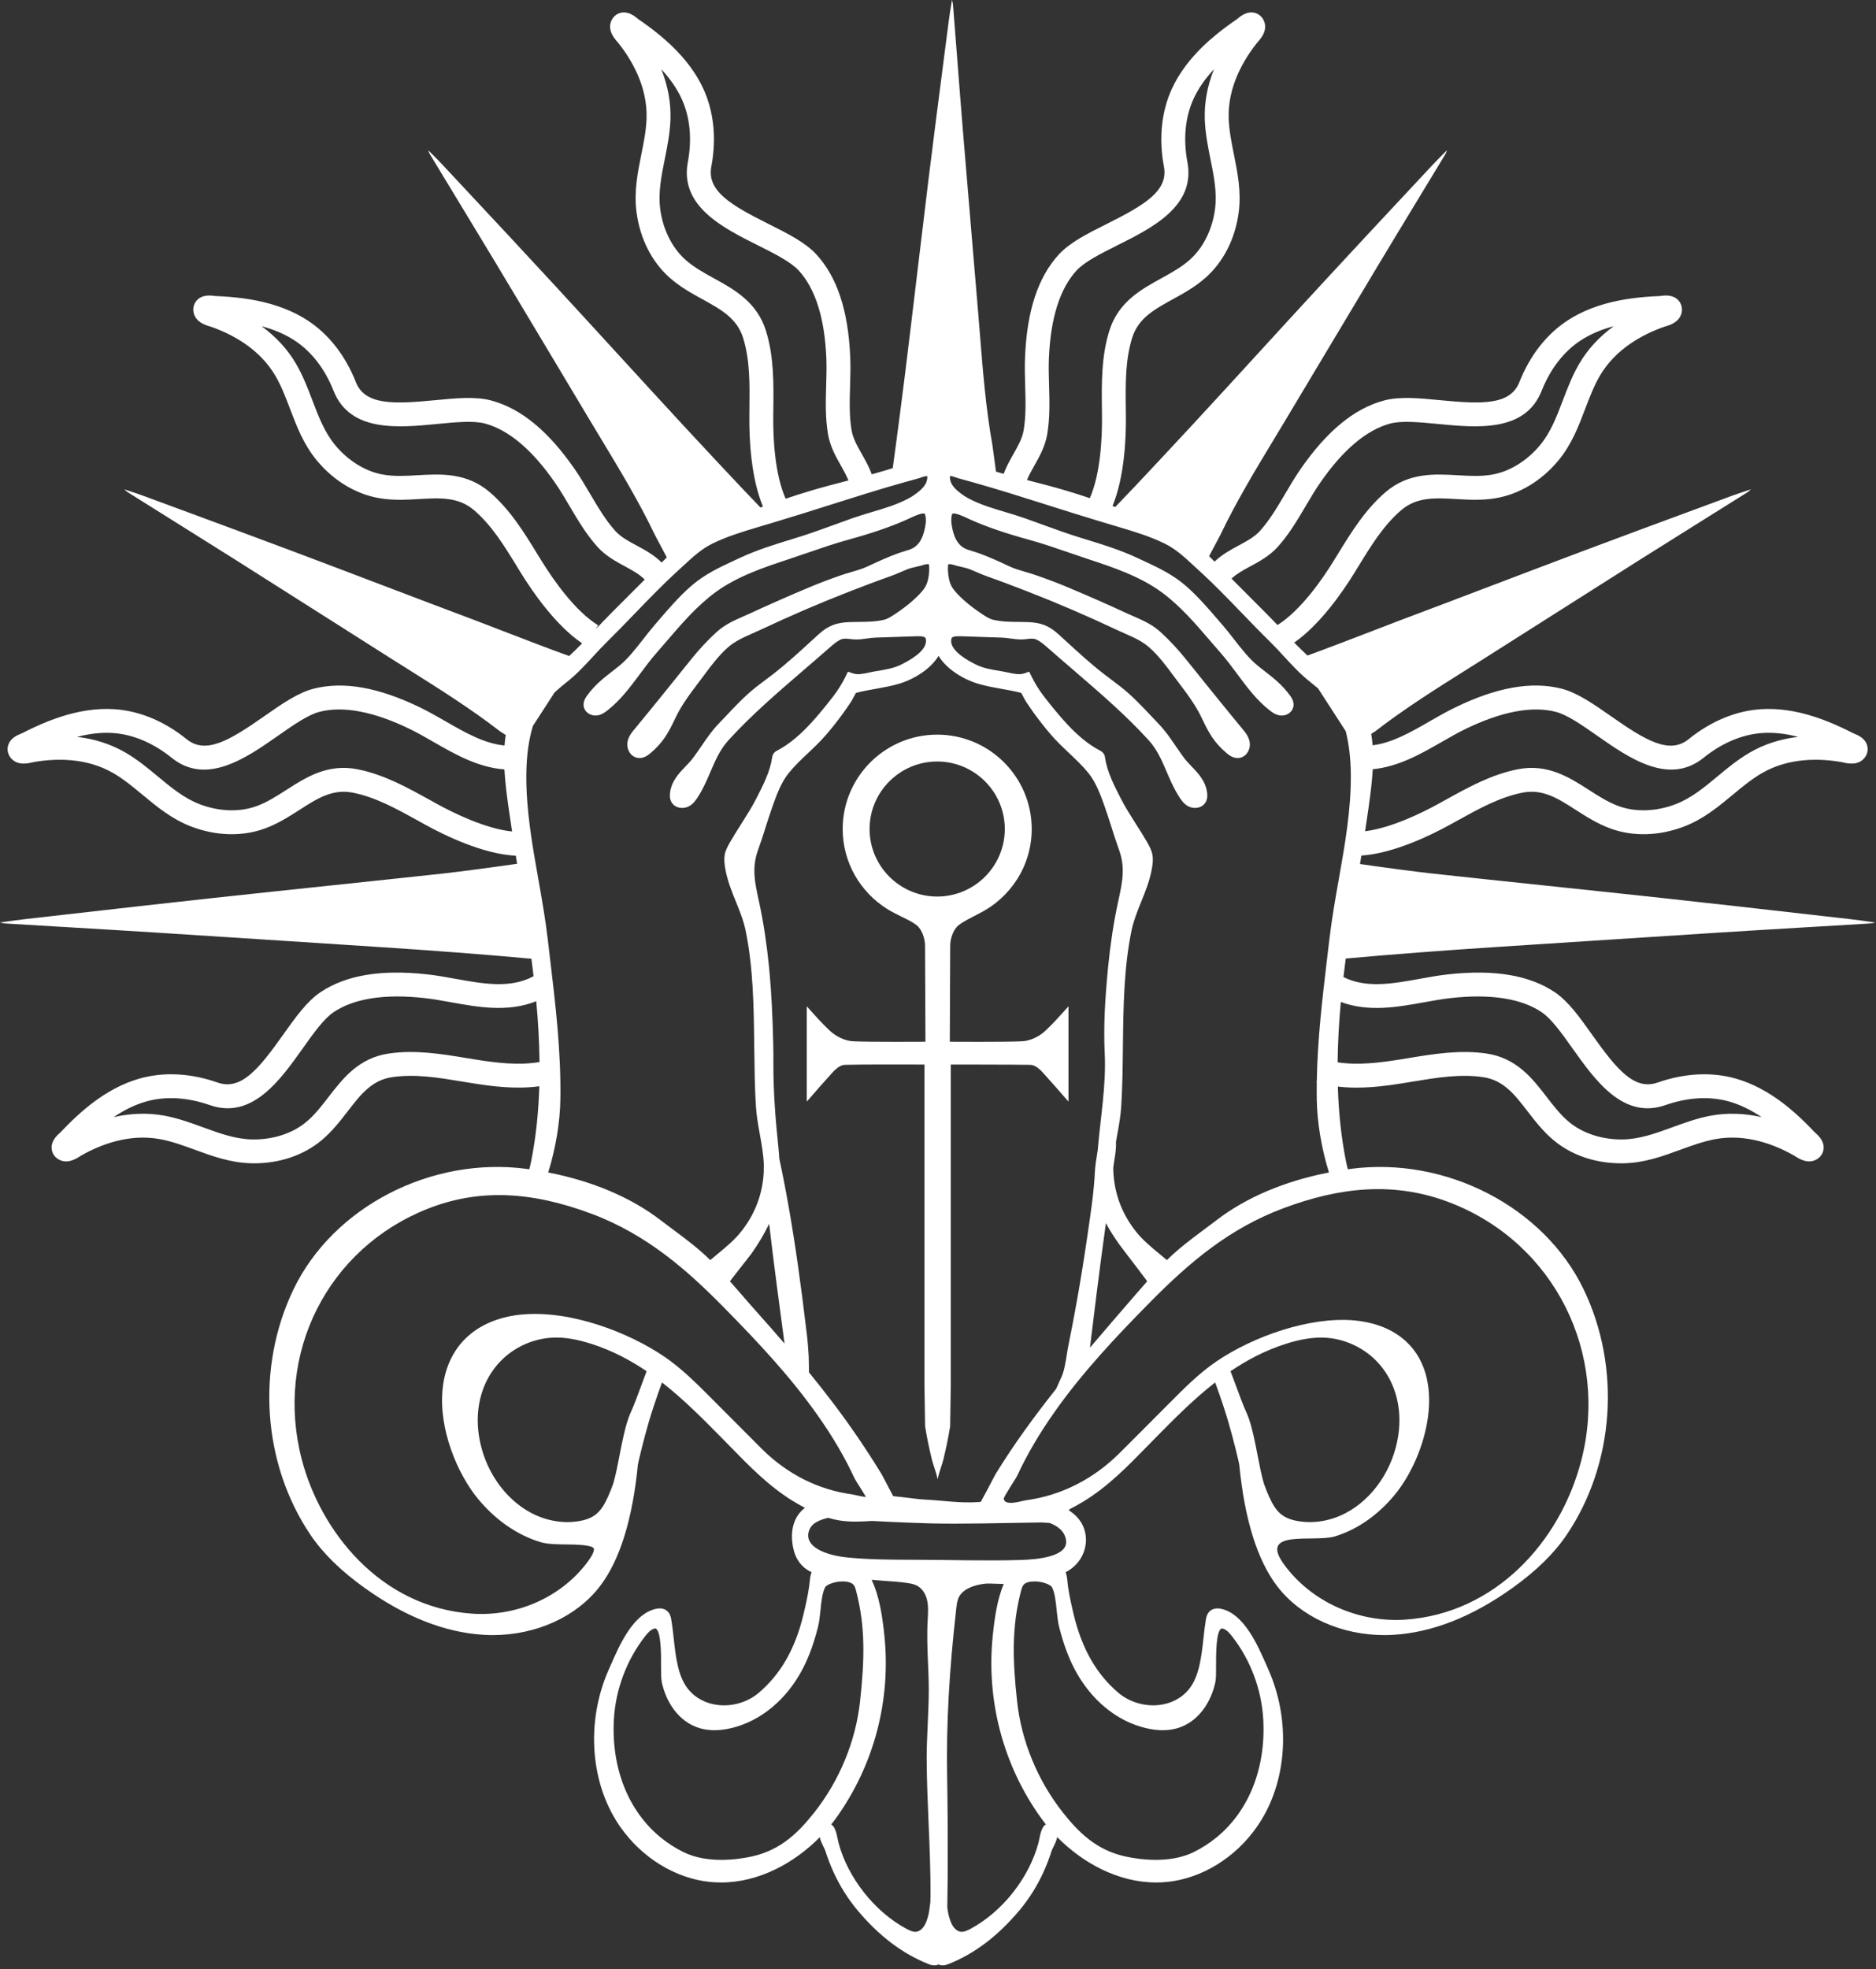 <svg width="142" height="149" viewBox="0 0 142 149" fill="none" xmlns="http://www.w3.org/2000/svg">
<rect x="0" y="0" width="142" height="149" fill="#333333" stroke="none"/>
<g id="Group">
<path id="Vector" d="M70.938 57.62C73.76 57.62 76.057 59.912 76.057 62.729C76.057 65.546 73.76 67.838 70.938 67.838C68.117 67.838 65.821 65.546 65.821 62.729C65.821 59.912 68.117 57.62 70.938 57.62ZM63.785 62.729C63.785 65.262 65.117 67.487 67.115 68.755L67.116 68.756C67.123 68.76 67.129 68.763 67.136 68.768C67.32 68.884 67.51 68.992 67.705 69.091C68.393 69.457 68.958 69.669 69.402 70.024C69.776 70.322 70.019 71.024 70.019 71.546C70.019 72.389 70.049 78.824 70.049 78.824C70.049 78.824 65.821 78.854 64.559 78.789C63.982 78.76 63.297 78.446 62.813 77.992C62.207 77.424 61.65 76.799 61.067 76.142V83.356C61.728 82.596 62.349 81.882 62.981 81.186C63.354 80.775 63.663 80.58 63.956 80.573C64.988 80.55 65.769 80.545 66.81 80.545C67.28 80.545 69.974 80.549 69.974 80.549V104.787L70.023 107.923C70.193 108.979 70.367 109.716 70.534 110.427C70.646 110.893 70.859 111.355 70.972 111.932C71.084 111.355 71.298 110.893 71.409 110.427C71.576 109.716 71.75 108.979 71.92 107.923L71.969 104.787V80.549C71.969 80.549 76.955 80.55 77.987 80.573C78.28 80.58 78.589 80.775 78.962 81.186C79.594 81.882 80.215 82.596 80.876 83.356V76.142C80.293 76.799 79.736 77.424 79.13 77.992C78.646 78.446 77.961 78.76 77.384 78.789C76.122 78.854 71.894 78.824 71.894 78.824C71.894 78.824 71.924 72.389 71.924 71.546C71.924 71.024 72.167 70.322 72.541 70.024C72.958 69.691 73.479 69.461 74.112 69.12C76.467 67.95 78.094 65.528 78.094 62.729C78.094 58.791 74.884 55.587 70.938 55.587C66.994 55.587 63.785 58.791 63.785 62.729Z" fill="white"/>
<path id="Vector_2" d="M101.341 66.51C101.076 68 100.804 69.541 100.625 71.072L100.455 72.499C100.095 75.531 99.725 78.65 99.672 81.786L99.645 81.874C99.654 81.876 99.662 81.877 99.67 81.881C99.665 82.318 99.664 82.756 99.67 83.194C99.699 84.949 100.033 86.913 100.592 88.716C97.24 89.369 94.309 90.609 92.053 92.349C91.717 92.607 91.381 92.856 91.05 93.102C90.095 93.812 89.19 94.496 88.325 95.346C88.159 95.207 87.993 95.068 87.828 94.931C87.137 94.363 86.486 93.825 85.962 93.16C84.896 91.804 84.327 90.252 84.267 88.545C84.266 88.489 84.266 88.433 84.265 88.377C84.273 88.311 84.284 88.244 84.291 88.176C84.31 88.03 84.334 87.879 84.358 87.728C84.424 87.311 84.491 86.879 84.473 86.443L84.47 86.404C84.501 86.225 84.534 86.045 84.567 85.862C84.693 85.163 84.823 84.44 84.868 83.733C84.909 83.083 84.938 82.373 84.959 81.566C84.977 80.844 84.986 80.123 84.993 79.402L84.998 79.04C85.032 76.182 85.067 73.227 85.651 70.4C85.807 69.655 86.083 68.971 86.376 68.245C86.709 67.427 87.051 66.582 87.205 65.633C87.255 65.331 87.291 65.006 87.23 64.676C87.161 64.307 86.984 63.997 86.828 63.724C86.557 63.251 86.261 62.786 85.973 62.336C85.583 61.722 85.178 61.086 84.838 60.422C84.323 59.416 83.791 58.376 83.642 57.315C83.635 57.263 83.622 57.168 83.564 57.064C83.472 56.905 83.331 56.83 83.262 56.794C82.319 56.301 81.41 55.535 80.401 54.381C79.916 53.825 79.44 53.243 78.988 52.651C78.624 52.174 78.337 51.706 78.08 51.183L77.904 50.823L77.524 50.953C77.171 51.075 76.737 50.983 76.279 50.884C76.108 50.848 75.939 50.811 75.774 50.785C75.025 50.666 74.407 50.555 73.846 50.274C72.621 49.66 71.999 49.063 71.996 48.502C71.996 48.412 72.006 48.295 72.061 48.243C72.191 48.118 72.635 48.138 72.931 48.15L75.831 48.246C76.03 48.251 76.235 48.28 76.452 48.31C76.73 48.349 77.022 48.382 77.32 48.386C77.476 48.382 77.622 48.367 77.766 48.35C78.04 48.32 78.237 48.298 78.452 48.394C78.733 48.52 78.984 48.738 79.25 48.968L80.331 49.907C80.679 50.208 81.028 50.508 81.378 50.81C83.279 52.447 85.246 54.14 86.941 56.005C87.59 56.72 87.938 57.532 88.305 58.389C88.57 59.009 88.844 59.649 89.245 60.278C89.424 60.559 89.624 60.845 89.954 61.016C90.374 61.232 90.992 61.169 91.263 60.692C91.402 60.447 91.392 60.184 91.372 60.009C91.275 59.114 90.697 58.514 90.19 57.985C89.99 57.777 89.803 57.582 89.648 57.379C89.424 57.08 89.217 56.777 89.011 56.476C88.62 55.902 88.215 55.308 87.696 54.767C87.514 54.578 87.337 54.39 87.159 54.201C86.448 53.445 85.713 52.665 84.856 51.987C84.611 51.794 84.362 51.606 84.111 51.418C83.931 51.283 83.751 51.148 83.572 51.011C82.58 50.245 81.632 49.376 80.715 48.536L80.118 47.991C79.414 47.352 78.783 47.103 77.787 47.071C77.572 47.064 77.355 47.062 77.139 47.059C76.455 47.053 75.809 47.046 75.185 46.898C74.834 46.815 74.439 46.538 74.091 46.293L73.954 46.199C73.494 45.88 73.059 45.522 72.658 45.131C72.373 44.854 72.065 44.519 71.924 44.134C71.79 43.762 71.723 43.215 71.761 42.805C71.767 42.739 71.773 42.707 71.77 42.703C71.787 42.696 71.824 42.688 71.888 42.688C71.973 42.688 72.055 42.703 72.136 42.73C72.347 42.799 72.551 42.845 72.749 42.89C72.981 42.943 73.198 42.992 73.409 43.075C73.573 43.141 73.737 43.211 73.901 43.281C74.162 43.394 74.423 43.506 74.691 43.601C75.746 43.974 76.784 44.371 77.748 44.744C79.985 45.611 82.266 46.593 84.531 47.659C84.736 47.757 84.942 47.846 85.145 47.936C85.819 48.234 86.457 48.514 87.008 49.003C87.699 49.616 88.275 50.391 88.782 51.075C88.921 51.261 89.06 51.446 89.199 51.629C89.87 52.518 90.506 53.36 90.96 54.322C91.47 55.402 91.877 56.173 92.851 56.99C93.005 57.118 93.363 57.422 93.821 57.346C94.051 57.309 94.257 57.177 94.401 56.976C94.568 56.743 94.64 56.432 94.591 56.145C94.52 55.728 94.258 55.411 94.066 55.18C92.559 53.358 91.092 51.531 89.796 49.919C89.145 49.108 88.498 48.416 87.823 47.805C87.202 47.244 86.482 46.929 85.785 46.625C85.609 46.549 85.432 46.471 85.255 46.389C83.884 45.755 82.433 45.114 80.814 44.434C80.122 44.142 79.372 43.856 78.452 43.535C78.191 43.444 77.922 43.364 77.651 43.285C77.197 43.152 76.767 43.027 76.377 42.842C75.649 42.497 74.864 42.138 74.068 41.851C73.91 41.795 73.758 41.749 73.612 41.705C73.198 41.582 72.9 41.493 72.616 41.179C72.325 40.858 72.138 40.386 72.031 39.692C71.968 39.291 72.032 38.927 72.093 38.87C72.32 38.781 72.976 39.095 73.258 39.228C73.344 39.27 73.424 39.306 73.493 39.336C74.732 39.882 76.083 40.344 77.871 40.836C78.912 41.121 79.957 41.483 80.968 41.83C81.436 41.991 81.904 42.154 82.373 42.308C84.198 42.91 86.266 43.594 87.922 44.807C89.319 45.829 90.495 47.2 91.633 48.524C91.895 48.829 92.156 49.134 92.42 49.434C92.842 49.916 93.246 50.456 93.634 50.98C94.37 51.973 95.13 52.996 96.126 53.767C96.343 53.938 96.59 54.099 96.899 54.136C97.357 54.195 97.789 53.918 97.89 53.511C97.993 53.102 97.741 52.76 97.634 52.613C97.033 51.796 96.382 51.292 95.751 50.804C95.562 50.658 95.372 50.51 95.18 50.352C94.541 49.829 93.958 49.08 93.394 48.356C93.119 48.002 92.834 47.637 92.549 47.308L92.203 46.907C91.447 46.029 90.666 45.119 89.764 44.334C88.756 43.458 87.663 42.948 86.504 42.411L86.086 42.216C84.783 41.604 83.399 41.182 82.061 40.773L81.83 40.701C80.822 40.393 79.813 40.026 78.837 39.67C78.424 39.52 78.01 39.368 77.593 39.221C77.097 39.047 76.588 38.894 76.096 38.747C75.117 38.456 74.193 38.18 73.337 37.726C73.177 37.641 73.051 37.566 72.945 37.493C72.262 37.016 71.892 36.646 71.901 36.033C72.001 36.006 72.12 36.047 72.309 36.111C72.387 36.139 72.467 36.167 72.547 36.19L73.624 36.489C74.508 36.737 75.438 37.012 76.553 37.355C77.468 37.637 78.38 37.927 79.296 38.217C80.582 38.626 81.914 39.047 83.235 39.443L84.681 39.876C85.846 40.225 87.051 40.585 88.154 41.128C88.996 41.542 89.644 42.143 90.328 42.776C90.462 42.9 90.595 43.024 90.734 43.15C91.878 44.189 92.973 45.324 94.034 46.424C94.718 47.132 95.424 47.864 96.14 48.566C96.496 48.915 96.84 49.289 97.174 49.654C97.778 50.31 98.402 50.987 99.13 51.565C99.354 51.743 99.566 51.918 99.771 52.092L101.861 55.327C102.103 56.277 102.235 57.346 102.248 58.586C102.275 61.239 101.799 63.918 101.341 66.51ZM107.791 75.84C108.504 75.711 109.178 75.59 109.836 75.517C112.838 75.19 115.14 75.549 116.681 76.581C117.434 77.084 118.214 78.183 119.041 79.347C120.749 81.747 122.871 84.737 126.068 83.617C127.766 83.023 129.439 82.932 130.911 83.355C131.715 83.586 132.528 83.98 133.339 84.529C132.024 84.228 130.722 84.189 129.477 84.422C128.445 84.617 127.489 84.966 126.565 85.303C125.323 85.756 124.153 86.184 122.888 86.216C121.326 86.252 119.831 85.778 118.781 84.909C118.125 84.367 117.606 83.693 117.055 82.979C115.996 81.608 114.795 80.052 112.521 79.717C110.508 79.421 108.52 79.748 106.598 80.065L105.999 80.162C104.502 80.404 102.823 80.62 101.249 80.383C101.265 78.863 101.351 77.337 101.492 75.814C103.584 76.599 105.805 76.201 107.791 75.84ZM109.876 91.042C117.669 94.121 121.792 102.392 119.691 110.513C118.089 116.705 113.15 122.067 106.413 122.548C102.894 122.8 99.302 121.258 97.201 118.388C95.202 115.659 99.457 116.733 101.045 116.252C102.827 115.712 104.381 114.547 105.561 113.118C108.006 110.159 109.69 104.081 106.136 101.25C105.112 100.435 103.812 100.026 102.511 99.91C99.128 99.609 94.869 101.121 92.089 103.003C90.811 103.869 89.709 104.97 88.619 106.064C87.323 107.363 86.035 108.666 84.734 109.958C82.797 111.883 80.387 113.145 77.683 113.516C77.316 113.566 76.095 113.991 75.974 113.419C75.945 113.282 76.901 111.868 76.999 111.655C77.778 109.975 78.736 108.381 79.801 106.869C81.918 103.858 84.45 101.17 87.027 98.558C90.062 95.481 93.069 92.95 97.133 91.427C101.364 89.84 105.553 89.335 109.876 91.042ZM95.863 112.776C95.794 112.606 95.732 112.433 95.668 112.261C95.474 111.585 95.335 110.871 95.196 110.144C95.099 109.65 95.004 109.151 94.891 108.658C94.755 108.083 94.619 107.489 94.362 106.917C94.066 106.256 93.818 105.578 93.577 104.921C93.437 104.538 93.294 104.149 93.14 103.756C94.391 102.908 95.753 102.191 97.282 101.697C98.362 101.348 99.295 101.193 100.136 101.21C101.635 101.25 103.101 101.886 104.159 102.955C105.565 104.372 106.176 106.45 105.833 108.656C105.443 111.173 103.92 113.408 101.857 114.489C100.627 115.136 99.207 115.334 97.964 115.037C96.837 114.767 96.405 114.121 95.863 112.776ZM77.276 118.037C74.596 118.119 71.874 118.026 69.189 118.021C67.501 118.018 65.805 118.014 64.132 117.847C62.589 117.694 60.759 117.066 61.26 115.761C61.278 115.711 61.302 115.662 61.331 115.612C61.544 115.231 62.045 114.993 62.693 114.849H62.697C62.987 114.937 63.267 115.004 63.535 115.046C64.325 115.172 65.162 115.143 65.993 115.084C68.042 115.195 70.084 115.263 70.439 115.269C71.057 115.283 71.677 115.289 72.298 115.289C73.645 115.289 74.991 115.264 76.307 115.239C77.133 115.223 77.959 115.207 78.786 115.199C78.867 115.194 78.981 115.205 79.102 115.214C79.21 115.22 79.323 115.228 79.437 115.232C80.102 115.481 80.594 115.882 80.692 116.541C80.876 117.773 78.577 117.998 77.276 118.037ZM81.318 126.255C82.532 128.596 84.512 130.241 86.752 130.763C87.601 130.963 88.376 130.968 89.053 130.784C90.788 130.309 91.711 128.658 91.996 127.27C92.051 127.002 92.05 126.57 92.048 126.025C92.047 125.208 92.04 123.51 92.427 123.238C92.441 123.228 92.481 123.201 92.617 123.249C92.866 123.338 93.085 123.588 93.282 123.844C94.663 125.624 95.493 127.844 95.619 130.098C95.826 133.786 94.527 137.049 92.054 139.053C91.544 139.466 90.979 139.829 90.377 140.131C88.502 141.066 86.096 140.676 85.146 140.465C82.944 139.974 81.594 138.586 80.462 137.157C78.549 134.743 77.315 131.753 76.987 128.738C76.644 125.59 76.573 123.098 77.279 120.399C77.334 120.187 77.391 120.002 77.502 119.889C77.648 119.742 77.94 119.661 78.294 119.661C78.413 119.661 78.541 119.67 78.67 119.689C79.23 119.771 79.568 119.989 79.618 120.082C79.846 120.51 79.916 121.188 79.983 121.844C80.03 122.3 80.075 122.731 80.171 123.113C80.479 124.331 80.853 125.359 81.318 126.255ZM78.641 139.269C78.627 139.342 78.615 139.4 78.606 139.431C77.9 142.09 75.881 144.646 73.464 145.946C73.231 146.071 72.96 146.195 72.727 146.17C72.519 146.148 72.302 145.996 72.145 145.763C71.973 145.511 71.874 145.184 71.794 144.868C71.756 144.716 71.731 144.528 71.706 144.329C71.707 144.229 71.707 144.128 71.709 144.028C71.721 143.101 71.733 142.176 71.736 141.25C71.743 138.896 71.729 136.559 71.691 134.306C71.624 130.459 71.842 126.468 72.378 121.748C72.413 121.431 72.45 121.103 72.583 120.843C72.859 120.294 73.632 119.913 74.648 119.822C74.762 119.811 75.037 119.823 75.328 119.834C75.558 119.842 75.769 119.848 75.972 119.852C75.481 121.038 75.281 122.423 75.145 123.758C74.64 128.657 75.929 133.547 78.773 137.525C78.897 137.7 79.03 137.871 79.166 138.043C78.859 138.216 78.756 138.708 78.641 139.269ZM70.424 143.901C70.408 144.011 70.395 144.121 70.382 144.23C70.352 144.466 70.325 144.689 70.28 144.868C70.202 145.184 70.103 145.511 69.93 145.765C69.773 145.996 69.555 146.148 69.349 146.17C69.117 146.196 68.844 146.071 68.611 145.946C66.195 144.646 64.175 142.09 63.468 139.431C63.46 139.4 63.448 139.342 63.433 139.269C63.321 138.713 63.217 138.224 62.917 138.049C63.056 137.875 63.189 137.701 63.314 137.526C66.158 133.546 67.447 128.657 66.942 123.758C66.792 122.302 66.567 120.788 65.974 119.539C66.306 119.57 66.639 119.596 66.965 119.618C67.491 119.653 68.036 119.69 68.555 119.761C68.856 119.804 69.123 119.846 69.345 119.948C69.73 120.123 70.025 120.506 70.155 120.999C70.284 121.488 70.252 122.033 70.22 122.561C70.154 123.668 70.2 124.759 70.243 125.813C70.273 126.488 70.301 127.186 70.301 127.876C70.3 128.734 70.26 129.611 70.222 130.459C70.182 131.323 70.142 132.218 70.142 133.107C70.151 134.728 70.221 136.372 70.289 137.961C70.366 139.786 70.443 141.648 70.433 143.51C70.422 143.629 70.419 143.76 70.424 143.901ZM61.624 137.157C60.494 138.586 59.143 139.974 56.94 140.465C55.992 140.678 53.583 141.067 51.711 140.131C51.108 139.829 50.542 139.466 50.032 139.053C47.561 137.049 46.261 133.786 46.468 130.098C46.594 127.847 47.424 125.624 48.804 123.844C49.033 123.548 49.235 123.333 49.47 123.249C49.531 123.228 49.571 123.221 49.598 123.221C49.636 123.221 49.652 123.232 49.659 123.238C50.046 123.51 50.04 125.208 50.037 126.024C50.036 126.569 50.036 127.002 50.091 127.27C50.376 128.658 51.298 130.309 53.034 130.784C53.712 130.969 54.486 130.963 55.335 130.763C57.574 130.241 59.554 128.596 60.769 126.255C61.233 125.359 61.609 124.331 61.915 123.113C62.013 122.731 62.056 122.3 62.103 121.844C62.17 121.188 62.24 120.51 62.469 120.082C62.518 119.989 62.858 119.771 63.416 119.689C63.932 119.616 64.39 119.694 64.584 119.888C64.698 120.002 64.752 120.187 64.807 120.4C65.513 123.096 65.442 125.589 65.1 128.738C64.771 131.753 63.538 134.743 61.624 137.157ZM57.671 109.637C56.806 108.776 55.944 107.912 55.084 107.045L53.79 105.746C52.699 104.654 51.571 103.523 50.252 102.63C47.574 100.816 43.225 99.134 39.536 99.461C38.016 99.596 36.678 100.092 35.667 100.898C34.436 101.879 33.687 103.322 33.505 105.069C33.181 108.181 34.663 111.573 36.177 113.406C37.506 115.015 39.142 116.149 40.91 116.686C41.432 116.844 42.134 116.854 42.876 116.862C43.549 116.87 44.803 116.885 44.945 117.169C44.986 117.252 44.944 117.545 44.521 118.122C42.544 120.821 39.174 122.342 35.705 122.097C28.776 121.603 24.249 115.866 22.834 110.401C20.771 102.428 24.784 94.463 32.376 91.462C36.159 89.968 40.105 90.09 44.796 91.849C48.998 93.425 52.056 96.157 54.737 98.874C57.613 101.789 59.933 104.309 61.916 107.128C63.049 108.74 63.954 110.283 64.676 111.845C64.722 111.942 64.831 112.117 65.055 112.47C65.188 112.684 65.404 113.024 65.543 113.265C65.305 113.254 64.943 113.17 64.8 113.137C64.662 113.106 64.546 113.08 64.464 113.068C61.929 112.721 59.581 111.534 57.671 109.637ZM48.51 104.92C48.27 105.577 48.021 106.256 47.724 106.917C47.471 107.488 47.332 108.082 47.197 108.657C47.082 109.151 46.986 109.649 46.891 110.145C46.751 110.871 46.612 111.583 46.418 112.259C46.355 112.431 46.292 112.606 46.223 112.776C45.681 114.121 45.249 114.767 44.123 115.037C42.88 115.333 41.46 115.134 40.229 114.489C38.166 113.408 36.644 111.173 36.253 108.654C35.911 106.45 36.522 104.372 37.927 102.955C38.985 101.886 40.452 101.25 41.951 101.21C42.783 101.185 43.725 101.348 44.804 101.697C46.333 102.191 47.695 102.908 48.946 103.756C48.793 104.147 48.65 104.537 48.51 104.92ZM35.942 80.162L35.344 80.065C33.422 79.748 31.436 79.42 29.424 79.717C27.147 80.052 25.948 81.608 24.888 82.979C24.337 83.693 23.818 84.367 23.163 84.909C22.112 85.78 20.613 86.253 19.055 86.216C17.791 86.184 16.617 85.756 15.378 85.303C14.454 84.966 13.499 84.617 12.464 84.422C11.22 84.188 9.919 84.228 8.603 84.529C9.414 83.98 10.229 83.586 11.033 83.355C12.502 82.931 14.178 83.023 15.875 83.617C19.071 84.736 21.195 81.747 22.902 79.346C23.729 78.182 24.51 77.084 25.261 76.581C26.802 75.549 29.105 75.19 32.107 75.517C32.766 75.59 33.439 75.711 34.153 75.84C36.18 76.207 38.456 76.615 40.59 75.758C40.733 77.295 40.822 78.83 40.838 80.36C39.223 80.635 37.486 80.412 35.942 80.162ZM39.839 58.586C39.854 57.174 40.02 55.981 40.335 54.934L41.979 52.392C42.28 52.115 42.605 51.844 42.957 51.565C43.684 50.987 44.309 50.308 44.913 49.651C45.247 49.288 45.593 48.915 45.946 48.566C46.661 47.864 47.367 47.133 48.051 46.425C49.111 45.326 50.208 44.189 51.353 43.15C51.49 43.024 51.625 42.9 51.759 42.776C52.444 42.143 53.09 41.542 53.933 41.128C55.035 40.585 56.239 40.225 57.405 39.876L58.852 39.443C60.172 39.047 61.502 38.627 62.788 38.218C63.704 37.927 64.619 37.637 65.536 37.355C66.645 37.012 67.576 36.737 68.463 36.489L69.539 36.19C69.619 36.167 69.7 36.139 69.778 36.111C69.956 36.05 70.074 36.014 70.195 36.04V36.041C70.195 36.646 69.825 37.019 69.141 37.493C69.035 37.566 68.911 37.641 68.749 37.726C67.894 38.18 66.97 38.456 65.99 38.747C65.499 38.894 64.989 39.047 64.494 39.221C64.079 39.368 63.664 39.519 63.253 39.67C62.276 40.026 61.266 40.393 60.256 40.701L60.03 40.771C58.691 41.181 57.306 41.604 56 42.216L55.58 42.411C54.424 42.95 53.33 43.458 52.322 44.334C51.42 45.119 50.637 46.029 49.88 46.91L49.538 47.308C49.253 47.637 48.968 48.002 48.693 48.356C48.127 49.08 47.545 49.829 46.907 50.352C46.716 50.51 46.525 50.658 46.336 50.804C45.706 51.291 45.053 51.796 44.452 52.613C44.345 52.76 44.093 53.102 44.196 53.513C44.298 53.919 44.73 54.191 45.188 54.136C45.495 54.099 45.741 53.938 45.962 53.767C46.956 52.996 47.716 51.973 48.452 50.983C48.841 50.458 49.243 49.916 49.667 49.434C49.931 49.134 50.191 48.829 50.454 48.523C51.591 47.2 52.767 45.829 54.165 44.807C55.822 43.594 57.889 42.91 59.714 42.308C60.183 42.152 60.652 41.991 61.12 41.83C62.13 41.483 63.175 41.121 64.217 40.836C66.003 40.346 67.354 39.882 68.594 39.336C68.662 39.306 68.742 39.268 68.829 39.227C69.11 39.095 69.771 38.781 69.983 38.864C70.053 38.927 70.12 39.29 70.056 39.693C69.948 40.386 69.763 40.857 69.47 41.18C69.188 41.493 68.889 41.582 68.475 41.705C68.328 41.749 68.176 41.795 68.018 41.851C67.219 42.139 66.436 42.497 65.709 42.842C65.319 43.027 64.891 43.152 64.436 43.285C64.165 43.364 63.896 43.444 63.634 43.535C62.717 43.856 61.966 44.142 61.272 44.434C59.653 45.114 58.2 45.755 56.831 46.389C56.656 46.471 56.479 46.548 56.303 46.625C55.606 46.929 54.886 47.244 54.263 47.805C53.589 48.416 52.943 49.106 52.29 49.919C50.732 51.86 49.429 53.478 48.021 55.18C47.828 55.411 47.566 55.73 47.496 56.145C47.446 56.432 47.519 56.743 47.686 56.977C47.829 57.177 48.035 57.309 48.266 57.346C48.725 57.422 49.081 57.118 49.235 56.99C50.209 56.173 50.617 55.402 51.126 54.322C51.582 53.357 52.218 52.517 52.891 51.625C53.029 51.443 53.168 51.26 53.304 51.075C53.812 50.391 54.387 49.616 55.078 49.003C55.629 48.514 56.267 48.234 56.941 47.936C57.145 47.846 57.35 47.757 57.556 47.659C59.821 46.592 62.102 45.611 64.338 44.744C65.3 44.371 66.337 43.974 67.395 43.601C67.665 43.506 67.926 43.394 68.189 43.28C68.351 43.21 68.514 43.141 68.677 43.075C68.888 42.992 69.106 42.944 69.337 42.891C69.536 42.845 69.74 42.799 69.95 42.73C70.031 42.703 70.114 42.688 70.2 42.688H70.208C70.27 42.688 70.307 42.698 70.307 42.688C70.311 42.699 70.32 42.73 70.326 42.806C70.363 43.215 70.297 43.761 70.162 44.134C70.022 44.521 69.713 44.854 69.428 45.131C69.03 45.52 68.593 45.879 68.132 46.199L67.997 46.293C67.647 46.538 67.253 46.815 66.901 46.898C66.276 47.046 65.632 47.053 64.948 47.059C64.732 47.062 64.515 47.064 64.3 47.071C63.304 47.103 62.672 47.352 61.969 47.991L61.375 48.533C60.457 49.375 59.507 50.244 58.514 51.011C58.335 51.15 58.153 51.285 57.973 51.421C57.724 51.608 57.474 51.794 57.23 51.986C56.374 52.665 55.639 53.445 54.929 54.201C54.751 54.39 54.573 54.578 54.39 54.767C53.871 55.308 53.466 55.902 53.077 56.476C52.87 56.777 52.663 57.082 52.438 57.379C52.283 57.582 52.096 57.778 51.896 57.985C51.389 58.514 50.811 59.114 50.714 60.01C50.695 60.185 50.686 60.447 50.824 60.692C51.095 61.168 51.713 61.232 52.133 61.016C52.462 60.845 52.664 60.559 52.843 60.278C53.242 59.649 53.516 59.008 53.782 58.389C54.149 57.529 54.497 56.72 55.146 56.005C56.843 54.139 58.811 52.444 60.714 50.805C61.063 50.504 61.41 50.206 61.756 49.907L62.836 48.968C63.091 48.748 63.352 48.521 63.634 48.394C63.85 48.298 64.047 48.32 64.322 48.35C64.464 48.367 64.612 48.382 64.768 48.386C65.075 48.392 65.356 48.349 65.635 48.31C65.852 48.28 66.056 48.251 66.256 48.246L69.155 48.15C69.451 48.138 69.896 48.118 70.025 48.243C70.08 48.295 70.092 48.412 70.09 48.502C70.087 49.063 69.466 49.66 68.24 50.274C67.68 50.555 67.062 50.666 66.312 50.785C66.147 50.811 65.979 50.848 65.808 50.884C65.35 50.983 64.917 51.077 64.562 50.953L64.183 50.823L64.006 51.183C63.751 51.706 63.462 52.172 63.098 52.651C62.649 53.239 62.174 53.821 61.686 54.381C60.676 55.535 59.766 56.301 58.821 56.797C58.753 56.831 58.611 56.907 58.524 57.062C58.466 57.164 58.452 57.261 58.445 57.316C58.295 58.376 57.764 59.414 57.233 60.448C56.908 61.085 56.504 61.72 56.114 62.334C55.826 62.785 55.53 63.251 55.261 63.723C55.112 63.982 54.926 64.305 54.856 64.677C54.796 65.005 54.833 65.33 54.881 65.633C55.035 66.58 55.377 67.427 55.71 68.245C56.003 68.97 56.281 69.655 56.436 70.4C57.019 73.224 57.055 76.177 57.088 79.034L57.094 79.408C57.102 80.127 57.111 80.846 57.128 81.565V81.566C57.148 82.39 57.178 83.079 57.219 83.733C57.263 84.44 57.394 85.163 57.52 85.862C57.666 86.666 57.799 87.428 57.817 88.162C57.81 88.32 57.807 88.478 57.813 88.633C57.738 90.304 57.172 91.828 56.124 93.16C55.601 93.825 54.95 94.363 54.258 94.931C54.095 95.068 53.927 95.207 53.762 95.346C52.897 94.496 51.991 93.811 51.034 93.101C50.704 92.855 50.369 92.607 50.033 92.349C47.777 90.609 44.848 89.369 41.495 88.716C42.055 86.913 42.388 84.948 42.416 83.194C42.474 79.583 42.045 75.976 41.628 72.488L41.462 71.072C41.282 69.541 41.011 68.001 40.746 66.511C40.287 63.919 39.812 61.239 39.839 58.586ZM41.004 42.457L40.687 41.944C39.669 40.284 38.616 38.569 37.073 37.243C35.33 35.746 33.365 35.86 31.633 35.958C30.733 36.01 29.882 36.059 29.043 35.919C27.697 35.696 26.356 34.877 25.364 33.674C24.561 32.699 24.118 31.535 23.649 30.303C23.299 29.384 22.937 28.435 22.409 27.527C21.772 26.435 20.89 25.48 19.8 24.684C20.748 24.937 21.579 25.292 22.279 25.748C23.562 26.58 24.591 27.904 25.25 29.574C26.495 32.718 30.148 32.366 33.084 32.081C34.507 31.943 35.851 31.813 36.725 32.052C38.515 32.539 40.293 34.042 42.009 36.522C42.4 37.084 42.746 37.673 43.114 38.295C43.728 39.335 44.36 40.409 45.21 41.362C45.836 42.063 46.626 42.487 47.322 42.863C47.883 43.167 48.411 43.459 48.799 43.853L46.246 46.411C45.864 46.797 45.482 47.198 45.099 47.601L45.276 47.315C43.489 46.213 41.833 43.799 41.004 42.457ZM54.062 21.072C53.273 20.637 52.527 20.226 51.891 19.662C50.87 18.757 50.171 17.353 49.973 15.808C49.813 14.556 50.058 13.335 50.318 12.042C50.512 11.079 50.713 10.082 50.749 9.033C50.791 7.77 50.556 6.492 50.056 5.241C50.724 5.957 51.238 6.7 51.587 7.457C52.231 8.846 52.394 10.512 52.063 12.276C51.441 15.598 54.722 17.24 57.359 18.559C58.637 19.2 59.843 19.803 60.457 20.469C61.712 21.833 62.415 24.05 62.547 27.061C62.577 27.744 62.557 28.428 62.536 29.151C62.5 30.357 62.463 31.603 62.675 32.859C62.832 33.784 63.273 34.564 63.663 35.251C63.875 35.627 64.074 35.992 64.222 36.354C63.282 36.598 62.312 36.851 61.362 37.132C60.728 37.319 60.097 37.525 59.469 37.736C58.628 35.854 58.517 33.075 58.529 31.551L58.536 30.944C58.559 29.001 58.583 26.99 57.983 25.05C57.306 22.857 55.583 21.909 54.062 21.072ZM59.383 101.665C58.741 100.924 58.102 100.18 57.444 99.452C56.984 98.942 56.534 98.422 56.085 97.903C55.81 97.584 55.531 97.271 55.254 96.955C55.238 96.938 56.755 95.036 56.895 94.835C57.393 94.126 57.843 93.382 58.218 92.6C58.576 95.652 58.984 98.696 59.383 101.665ZM84.721 94.157C84.894 94.404 86.85 96.934 86.833 96.954C86.557 97.269 86.279 97.582 86.006 97.897C84.837 99.251 83.661 100.605 82.503 101.973L82.63 100.925C82.753 99.912 82.877 98.898 83.004 97.887C83.228 96.104 83.465 94.324 83.71 92.545C83.994 93.092 84.34 93.615 84.721 94.157ZM71.043 49.624C71.657 50.657 72.981 51.431 74.07 51.747C74.652 51.917 75.247 52.023 75.821 52.125C76.331 52.216 76.816 52.303 77.293 52.428C77.358 52.529 77.455 52.719 77.502 52.808C77.557 52.915 77.605 53.003 77.634 53.048C77.83 53.345 78.032 53.639 78.238 53.928C78.651 54.501 79.097 55.066 79.56 55.604C79.986 56.099 80.463 56.549 80.923 56.984C81.458 57.49 81.963 57.967 82.397 58.507C82.979 59.237 83.309 60.165 83.628 61.061C83.812 61.578 83.976 62.098 84.142 62.618C84.318 63.172 84.501 63.748 84.704 64.308C85.192 65.657 84.955 66.75 84.656 68.132L84.618 68.308C84.293 69.807 84.054 71.387 83.876 73.171L83.844 73.515C83.65 75.568 83.517 77.667 83.62 79.717C83.74 82.1 83.288 84.632 83.091 87.017C83.085 87.05 83.08 87.083 83.076 87.116C82.988 87.658 82.897 88.22 82.875 88.675C82.803 90.145 82.582 91.647 82.367 93.102L82.273 93.742C82.015 95.517 81.721 97.311 81.398 99.072C81.23 99.985 81.054 100.898 80.869 101.807C80.821 102.043 80.781 102.294 80.74 102.55C80.649 103.131 80.554 103.733 80.345 104.194L79.94 105.091C78.295 107.162 76.733 109.294 75.35 111.553C75.302 111.634 75.18 111.867 75.025 112.167C74.842 112.52 74.501 113.176 74.235 113.642C73.975 113.662 73.733 113.673 73.52 113.678C72.332 113.699 71.189 113.523 70.01 113.467C69.441 113.439 68.868 113.342 68.302 113.282C68.065 113.258 67.835 113.234 67.61 113.207C67.403 112.827 67.193 112.422 67.065 112.173C66.907 111.87 66.784 111.634 66.736 111.553C66.162 110.614 65.554 109.673 64.929 108.757C63.775 107.06 62.532 105.432 61.237 103.846C61.231 103.657 61.227 103.361 61.223 103.108C61.218 102.867 61.214 102.667 61.212 102.623C61.184 102.166 61.145 101.565 61.072 100.957C60.617 97.119 60.2 94.187 59.721 91.447C59.493 90.136 59.245 88.871 58.987 87.664C58.966 87.321 58.937 86.978 58.901 86.635C58.686 84.587 58.537 82.562 58.54 80.503C58.54 80.012 58.543 79.521 58.53 79.038C58.482 76.886 58.391 75.13 58.243 73.515L58.207 73.139C58.033 71.387 57.793 69.808 57.469 68.308L57.431 68.133C57.131 66.751 56.894 65.657 57.381 64.308C57.587 63.745 57.77 63.167 57.947 62.609C58.112 62.092 58.277 61.575 58.459 61.061C58.777 60.165 59.106 59.237 59.691 58.507C60.123 57.967 60.629 57.489 61.164 56.983C61.625 56.549 62.101 56.099 62.526 55.604C62.988 55.067 63.432 54.504 63.848 53.928C64.055 53.639 64.256 53.345 64.452 53.048C64.481 53.003 64.529 52.914 64.585 52.806C64.632 52.716 64.729 52.528 64.794 52.428C65.27 52.303 65.755 52.216 66.265 52.125C66.84 52.023 67.434 51.917 68.017 51.747C69.106 51.431 70.43 50.657 71.043 49.624ZM78.281 35.252C78.67 34.564 79.111 33.784 79.268 32.859C79.479 31.603 79.442 30.358 79.407 29.153C79.385 28.428 79.367 27.745 79.396 27.061C79.528 24.05 80.232 21.833 81.487 20.469C82.1 19.803 83.306 19.2 84.583 18.559C87.221 17.24 90.503 15.598 89.88 12.276C89.548 10.512 89.713 8.846 90.353 7.457C90.704 6.7 91.219 5.957 91.887 5.241C91.387 6.492 91.151 7.77 91.194 9.033C91.23 10.082 91.431 11.079 91.623 12.042C91.885 13.335 92.13 14.556 91.97 15.808C91.772 17.353 91.073 18.757 90.052 19.662C89.415 20.226 88.67 20.637 87.88 21.072C86.36 21.909 84.637 22.857 83.961 25.05C83.361 26.991 83.384 29.003 83.407 30.948L83.414 31.551C83.425 33.063 83.316 35.813 82.492 37.695C81.907 37.498 81.317 37.307 80.726 37.132C79.766 36.847 78.783 36.593 77.834 36.347C77.801 36.337 77.769 36.329 77.735 36.321C77.882 35.968 78.074 35.616 78.281 35.252ZM94.622 42.863C95.318 42.487 96.107 42.063 96.733 41.362C97.581 40.412 98.215 39.336 98.827 38.297C99.196 37.673 99.543 37.084 99.933 36.522C101.649 34.043 103.427 32.539 105.218 32.052C106.091 31.815 107.435 31.943 108.857 32.081C111.794 32.365 115.447 32.718 116.691 29.574C117.353 27.904 118.38 26.58 119.663 25.748C120.364 25.292 121.195 24.937 122.143 24.684C121.052 25.48 120.171 26.435 119.534 27.527C119.005 28.435 118.644 29.384 118.293 30.303C117.825 31.535 117.382 32.699 116.578 33.674C115.587 34.877 114.247 35.696 112.901 35.919C112.06 36.059 111.21 36.01 110.309 35.958C108.578 35.861 106.613 35.747 104.869 37.243C103.326 38.571 102.271 40.288 101.253 41.947L100.939 42.457C100.116 43.791 98.471 46.184 96.696 47.294C96.411 46.995 96.127 46.698 95.839 46.411L93.217 43.782C93.598 43.424 94.093 43.148 94.622 42.863ZM33.053 60.816L32.524 60.524C30.819 59.58 29.057 58.604 27.061 58.208C24.804 57.761 23.152 58.822 21.693 59.758C20.934 60.245 20.218 60.706 19.417 60.998C18.135 61.464 16.564 61.41 15.109 60.849C13.928 60.395 12.97 59.6 11.953 58.756C11.197 58.128 10.414 57.479 9.506 56.949C8.411 56.311 7.173 55.911 5.833 55.756C6.782 55.508 7.686 55.411 8.516 55.463C10.043 55.557 11.589 56.206 12.988 57.335C15.621 59.463 18.629 57.36 21.045 55.67C22.216 54.851 23.321 54.079 24.199 53.857C25.998 53.402 28.288 53.839 31.003 55.153C31.599 55.442 32.194 55.784 32.821 56.144C34.416 57.06 36.184 58.074 38.18 58.218C38.235 59.212 38.366 60.177 38.484 61.035L38.493 61.099C38.576 61.699 38.67 62.309 38.761 62.917C36.739 62.703 34.347 61.528 33.053 60.816ZM103.594 61.099L103.601 61.038C103.72 60.174 103.854 59.202 103.908 58.203C105.844 58.022 107.565 57.039 109.121 56.144C109.749 55.784 110.343 55.442 110.94 55.153C113.656 53.839 115.945 53.404 117.743 53.857C118.622 54.079 119.728 54.851 120.899 55.67C123.315 57.36 126.322 59.46 128.955 57.335C130.354 56.206 131.899 55.557 133.426 55.463C134.261 55.409 135.162 55.509 136.11 55.756C134.77 55.911 133.53 56.311 132.437 56.949C131.529 57.479 130.746 58.128 129.989 58.756C128.974 59.6 128.014 60.395 126.834 60.849C125.378 61.41 123.808 61.463 122.526 60.998C121.726 60.706 121.009 60.245 120.251 59.758C118.791 58.822 117.134 57.762 114.883 58.208C112.886 58.602 111.125 59.578 109.421 60.523L108.89 60.816C107.626 61.511 105.318 62.645 103.328 62.898C103.419 62.296 103.512 61.693 103.594 61.099ZM113.584 71.635C115.791 71.493 117.997 71.349 120.201 71.205C123.512 70.989 126.823 70.773 130.135 70.564C132.337 70.424 134.539 70.293 136.741 70.162C138.345 70.068 139.948 69.974 141.551 69.875C141.676 69.867 141.806 69.836 141.943 69.802L141.553 69.747C141.067 69.678 140.58 69.608 140.09 69.553L137.15 69.219C133.343 68.785 129.537 68.353 125.728 67.939C122.832 67.625 119.935 67.32 117.039 67.015C114.172 66.714 111.305 66.411 108.439 66.1C107.257 65.972 104.659 65.628 102.944 65.378C102.98 65.166 103.013 64.952 103.046 64.738C105.473 64.577 108.282 63.213 109.763 62.398L110.299 62.102C111.954 61.185 113.517 60.319 115.235 59.979C116.772 59.672 117.931 60.417 119.271 61.279C120.081 61.798 120.916 62.334 121.906 62.693C123.619 63.317 125.601 63.26 127.485 62.535C128.942 61.974 130.062 61.045 131.146 60.146C131.879 59.538 132.571 58.964 133.35 58.509C135.433 57.294 137.796 57.382 139.416 57.668L139.499 57.688C139.845 57.768 140.652 57.955 141.14 57.332C141.347 57.07 141.418 56.739 141.335 56.425C141.184 55.852 140.623 55.623 140.322 55.5L140.277 55.48C139.959 55.319 139.641 55.163 139.32 55.015C138.631 54.699 137.993 54.446 137.372 54.243C135.946 53.777 134.58 53.581 133.314 53.66C131.41 53.778 129.509 54.563 127.816 55.931C126.352 57.113 124.537 56.009 121.936 54.19C120.625 53.274 119.388 52.409 118.188 52.107C115.932 51.535 113.302 52.001 110.151 53.528C109.496 53.844 108.846 54.218 108.218 54.578C106.763 55.416 105.37 56.214 103.896 56.392C103.874 56.103 103.84 55.814 103.791 55.531C103.956 55.428 104.075 55.351 104.096 55.336C106.308 53.624 108.7 52.121 111.014 50.666C111.462 50.385 111.909 50.103 112.356 49.82C113.933 48.822 115.508 47.821 117.083 46.82C119.431 45.329 121.78 43.838 124.13 42.351C125.714 41.352 127.3 40.36 128.886 39.368C130.017 38.661 131.147 37.955 132.275 37.246C132.361 37.192 132.442 37.112 132.528 37.027L132.228 37.128C131.831 37.257 131.434 37.391 131.043 37.534L128.665 38.412C125.657 39.521 122.651 40.631 119.651 41.759C117.358 42.621 115.07 43.491 112.782 44.361C110.517 45.222 108.253 46.083 105.984 46.935C105.68 47.05 105.083 47.279 104.35 47.563C102.659 48.214 100.272 49.134 98.964 49.602C98.626 49.284 98.292 48.956 97.965 48.622C99.922 47.259 101.618 44.8 102.48 43.407L102.796 42.892C103.787 41.278 104.721 39.755 106.05 38.613C107.239 37.593 108.612 37.67 110.207 37.761C111.165 37.816 112.158 37.874 113.196 37.7C114.995 37.402 116.692 36.379 117.976 34.823C118.967 33.618 119.486 32.259 119.985 30.944C120.325 30.055 120.644 29.215 121.097 28.436C122.311 26.356 124.413 25.272 125.963 24.728L126.044 24.702C126.385 24.604 127.18 24.37 127.3 23.587C127.35 23.257 127.248 22.935 127.021 22.701C126.608 22.278 126.006 22.352 125.685 22.393L125.634 22.399C125.279 22.414 124.926 22.435 124.572 22.464C123.819 22.526 123.139 22.618 122.497 22.748C121.024 23.044 119.74 23.542 118.675 24.234C117.076 25.273 115.809 26.888 115.008 28.91C114.317 30.657 112.193 30.587 109.033 30.283C107.439 30.129 105.934 29.984 104.741 30.309C102.497 30.919 100.437 32.616 98.443 35.493C98.017 36.111 97.636 36.757 97.268 37.381C96.674 38.389 96.112 39.342 95.381 40.16C94.967 40.624 94.381 40.94 93.761 41.274C93.134 41.611 92.49 41.961 91.933 42.497L91.52 42.082C91.834 41.497 92.33 40.561 92.368 40.486C93.572 37.964 95.029 35.551 96.441 33.218C96.716 32.761 96.991 32.306 97.266 31.848C98.237 30.226 99.207 28.604 100.177 26.982C101.59 24.616 103.003 22.253 104.422 19.895C105.381 18.296 106.349 16.703 107.316 15.111C108.011 13.968 108.706 12.825 109.397 11.679C109.45 11.593 109.487 11.485 109.526 11.369L109.3 11.596C109.006 11.891 108.711 12.185 108.427 12.489L106.629 14.414C104.465 16.73 102.301 19.046 100.153 21.375C98.508 23.156 96.87 24.943 95.234 26.731C93.584 28.533 91.933 30.335 90.275 32.129C89.513 32.954 85.883 36.855 84.42 38.36C84.351 38.334 84.281 38.31 84.21 38.286C85.115 36.099 85.237 33.16 85.223 31.537L85.216 30.926C85.194 29.038 85.174 27.253 85.69 25.582C86.152 24.086 87.358 23.422 88.754 22.653C89.595 22.19 90.466 21.711 91.253 21.013C92.617 19.805 93.509 18.037 93.765 16.036C93.963 14.49 93.675 13.064 93.398 11.686C93.211 10.754 93.034 9.872 93.003 8.971C92.922 6.567 94.122 4.53 95.145 3.248L95.199 3.183C95.434 2.919 95.984 2.298 95.668 1.572C95.535 1.265 95.277 1.046 94.961 0.969C94.384 0.831 93.913 1.214 93.662 1.421L93.626 1.451C93.333 1.65 93.044 1.857 92.761 2.069C92.156 2.522 91.629 2.962 91.154 3.412C90.065 4.445 89.244 5.551 88.712 6.7C87.911 8.431 87.7 10.473 88.101 12.608C88.447 14.454 86.612 15.524 83.773 16.945C82.343 17.661 80.992 18.337 80.154 19.247C78.58 20.956 77.74 23.487 77.589 26.982C77.555 27.732 77.578 28.482 77.598 29.206C77.633 30.375 77.664 31.479 77.482 32.56C77.379 33.172 77.052 33.751 76.705 34.364C76.438 34.834 76.165 35.318 75.968 35.851C75.939 35.843 75.91 35.836 75.881 35.828C75.717 35.783 75.553 35.733 75.39 35.686C75.316 35.095 75.128 33.738 75.113 33.644C74.621 30.895 74.398 28.088 74.18 25.374C74.138 24.84 74.095 24.307 74.05 23.774C73.89 21.85 73.727 19.925 73.564 18.002C73.337 15.3 73.107 12.6 72.886 9.898C72.734 8.048 72.591 6.199 72.448 4.349C72.343 3.01 72.241 1.667 72.133 0.328C72.126 0.226 72.093 0.116 72.057 0L72.005 0.328C71.937 0.734 71.871 1.143 71.819 1.549L71.491 4.082C71.081 7.248 70.671 10.415 70.28 13.584C69.985 15.998 69.696 18.412 69.408 20.826C69.119 23.241 68.832 25.656 68.534 28.07C68.405 29.116 67.906 33.031 67.574 35.423C67.114 35.566 66.666 35.701 66.206 35.828C66.133 35.849 66.06 35.866 65.986 35.887C65.788 35.339 65.511 34.845 65.238 34.363C64.891 33.75 64.563 33.172 64.46 32.559C64.278 31.478 64.31 30.373 64.345 29.204C64.366 28.48 64.388 27.732 64.355 26.982C64.201 23.487 63.362 20.956 61.789 19.247C60.951 18.337 59.601 17.661 58.17 16.945C55.33 15.524 53.495 14.454 53.842 12.608C54.244 10.473 54.032 8.431 53.231 6.7C52.699 5.551 51.877 4.445 50.789 3.415C50.315 2.964 49.79 2.525 49.184 2.071C48.899 1.857 48.609 1.65 48.333 1.462L48.281 1.421C48.028 1.214 47.558 0.831 46.982 0.969C46.666 1.046 46.407 1.265 46.274 1.572C45.96 2.298 46.508 2.918 46.743 3.182L46.798 3.247C47.82 4.53 49.022 6.567 48.939 8.971C48.909 9.872 48.733 10.754 48.544 11.686C48.266 13.064 47.98 14.49 48.178 16.036C48.435 18.037 49.327 19.805 50.689 21.013C51.477 21.711 52.346 22.19 53.189 22.653C54.584 23.422 55.791 24.086 56.253 25.583C56.769 27.253 56.748 29.035 56.726 30.924L56.721 31.537C56.707 33.17 56.829 36.139 57.752 38.33C57.688 38.352 57.624 38.375 57.559 38.399C56.105 36.904 52.338 32.856 51.669 32.129C50.003 30.327 48.347 28.517 46.688 26.708C45.057 24.927 43.428 23.148 41.79 21.375C39.642 19.046 37.478 16.73 35.314 14.414L33.516 12.489C33.231 12.185 32.938 11.891 32.642 11.596L32.417 11.369C32.455 11.485 32.492 11.593 32.545 11.679C33.244 12.835 33.943 13.986 34.644 15.141C35.605 16.723 36.567 18.307 37.522 19.895C38.93 22.236 40.332 24.581 41.734 26.927C42.714 28.567 43.694 30.207 44.677 31.848C44.951 32.306 45.227 32.761 45.503 33.218C46.912 35.551 48.371 37.964 49.578 40.49C49.615 40.566 50.165 41.605 50.473 42.176L50.084 42.566C49.512 41.99 48.836 41.626 48.181 41.274C47.561 40.94 46.976 40.624 46.561 40.16C45.831 39.342 45.268 38.389 44.674 37.38C44.306 36.757 43.925 36.111 43.498 35.493C41.506 32.616 39.446 30.919 37.201 30.309C36.008 29.984 34.504 30.129 32.911 30.283C29.749 30.587 27.626 30.657 26.935 28.91C26.135 26.888 24.866 25.273 23.267 24.234C22.204 23.544 20.918 23.044 19.447 22.748C18.803 22.618 18.125 22.526 17.371 22.464C17.017 22.435 16.662 22.414 16.325 22.401L16.259 22.393C15.936 22.353 15.335 22.278 14.921 22.701C14.694 22.935 14.593 23.257 14.643 23.587C14.763 24.37 15.559 24.604 15.899 24.702L15.98 24.728C17.529 25.272 19.631 26.356 20.845 28.436C21.3 29.215 21.619 30.055 21.957 30.944C22.457 32.259 22.974 33.618 23.967 34.823C25.252 36.38 26.948 37.402 28.746 37.7C29.784 37.874 30.777 37.818 31.737 37.761C33.33 37.672 34.704 37.593 35.893 38.613C37.221 39.755 38.155 41.275 39.144 42.888L39.463 43.407C40.339 44.82 42.07 47.33 44.065 48.678C43.743 49.007 43.416 49.328 43.083 49.639C41.801 49.183 39.33 48.232 37.593 47.563C36.859 47.279 36.263 47.05 35.959 46.935C33.685 46.082 31.417 45.219 29.148 44.357C26.864 43.487 24.579 42.619 22.292 41.759C19.295 40.632 16.292 39.524 13.287 38.415L10.899 37.534C10.508 37.391 10.111 37.257 9.714 37.128L9.414 37.027C9.501 37.112 9.582 37.192 9.669 37.246C10.796 37.955 11.926 38.661 13.057 39.368C14.643 40.36 16.23 41.352 17.812 42.351C20.163 43.838 22.512 45.329 24.86 46.82C26.435 47.821 28.009 48.822 29.585 49.82C30.033 50.103 30.482 50.385 30.929 50.666C33.244 52.121 35.635 53.624 37.855 55.342C37.877 55.358 38.055 55.471 38.28 55.613C38.239 55.876 38.21 56.141 38.189 56.408C36.665 56.267 35.228 55.442 33.724 54.578C33.096 54.218 32.447 53.844 31.792 53.528C28.64 52.001 26.013 51.538 23.754 52.107C22.556 52.409 21.317 53.274 20.006 54.19C17.405 56.009 15.59 57.113 14.126 55.931C12.434 54.563 10.534 53.778 8.629 53.66C7.361 53.581 5.997 53.777 4.571 54.243C3.95 54.446 3.312 54.699 2.625 55.015C2.302 55.163 1.984 55.319 1.682 55.475L1.621 55.5C1.319 55.623 0.758 55.852 0.609 56.425C0.525 56.739 0.596 57.07 0.802 57.332C1.292 57.955 2.101 57.767 2.445 57.688L2.529 57.668C4.145 57.381 6.51 57.294 8.592 58.509C9.372 58.964 10.064 59.538 10.797 60.146C11.88 61.045 13.001 61.974 14.458 62.535C16.343 63.26 18.323 63.317 20.036 62.693C21.026 62.334 21.862 61.798 22.672 61.279C24.012 60.417 25.172 59.675 26.709 59.979C28.426 60.319 29.99 61.185 31.646 62.102L32.18 62.398C33.691 63.23 36.583 64.633 39.042 64.748C39.074 64.952 39.107 65.156 39.139 65.359C37.43 65.609 34.722 65.967 33.505 66.1C30.64 66.411 27.774 66.712 24.909 67.014C22.011 67.32 19.112 67.625 16.215 67.939C12.404 68.353 8.594 68.786 4.785 69.22L1.851 69.553C1.363 69.608 0.877 69.678 0.39 69.747L0 69.802C0.137 69.836 0.267 69.867 0.391 69.875C1.995 69.974 3.598 70.068 5.201 70.162C7.404 70.293 9.606 70.424 11.806 70.564C15.118 70.773 18.43 70.989 21.741 71.205C23.947 71.349 26.152 71.493 28.359 71.635C32.629 71.909 36.976 72.243 40.224 72.544C40.282 72.984 40.336 73.425 40.387 73.865C40.382 73.869 40.376 73.873 40.37 73.877C38.615 74.811 36.604 74.448 34.475 74.063C33.762 73.933 33.025 73.8 32.304 73.723C28.821 73.343 26.186 73.786 24.254 75.079C23.226 75.768 22.352 76.998 21.426 78.3C19.589 80.886 18.253 82.533 16.474 81.913C14.421 81.193 12.365 81.092 10.531 81.619C9.311 81.97 8.092 82.613 6.906 83.53C6.388 83.932 5.872 84.382 5.332 84.911C5.079 85.159 4.831 85.412 4.6 85.659L4.55 85.703C4.308 85.92 3.858 86.325 3.908 86.914C3.936 87.239 4.114 87.527 4.399 87.705C5.07 88.126 5.766 87.678 6.065 87.487L6.136 87.442C7.562 86.628 9.757 85.752 12.13 86.198C13.017 86.365 13.861 86.673 14.756 87C16.08 87.483 17.448 87.982 19.01 88.02C19.088 88.024 19.165 88.024 19.242 88.024C21.174 88.024 22.97 87.416 24.317 86.3C25.128 85.628 25.735 84.842 26.322 84.083C27.295 82.821 28.135 81.731 29.688 81.503C31.419 81.247 33.183 81.538 35.049 81.847L35.654 81.946C37.253 82.205 39.049 82.435 40.823 82.192C40.764 84.104 40.577 86.007 40.201 87.888C40.161 88.086 40.115 88.282 40.062 88.477C39.99 88.467 39.922 88.452 39.85 88.444C32.644 87.487 25.231 91.316 22.223 97.547C19.369 103.459 19.869 110.754 23.497 116.131C24.449 117.54 25.793 118.858 27.606 120.155C30.636 122.325 33.654 123.517 36.575 123.698C36.819 123.715 37.06 123.721 37.302 123.721C40.577 123.721 43.637 122.341 45.412 120.024C46.915 118.062 47.88 114.966 48.283 110.825C48.309 110.698 48.334 110.571 48.364 110.446C48.626 109.348 48.985 107.907 49.454 106.487C49.659 105.863 49.875 105.233 50.11 104.604C51.771 105.9 53.254 107.404 54.709 108.882L55.272 109.456C56.721 110.943 58.222 112.481 60.045 113.592C60.352 113.779 60.643 113.941 60.926 114.09C60.052 114.759 59.734 115.93 60.084 117.313C60.255 117.996 60.668 118.549 61.248 118.869C61.306 118.9 61.368 118.928 61.428 118.956C61.331 119.231 61.302 119.523 61.278 119.754C61.268 119.861 61.258 119.969 61.241 120.074C61.134 120.801 60.971 121.516 60.811 122.181C60.192 124.764 59.08 126.701 57.413 128.104C56.604 128.784 55.476 129.13 54.397 129.016C53.449 128.921 52.623 128.484 52.071 127.789C51.309 126.826 51.149 125.368 50.994 123.958C50.937 123.46 50.886 122.989 50.808 122.54C50.783 122.391 50.734 122.11 50.511 121.909C50.358 121.772 50.081 121.631 49.626 121.739C47.911 122.136 46.892 124.473 46.216 126.018L46.077 126.334C44.493 129.905 44.613 134.118 46.385 137.327C47.763 139.818 50.151 141.655 52.777 142.243C53.383 142.378 53.983 142.44 54.577 142.44C57.46 142.44 60.142 140.95 62.052 139.016C62.101 139.266 62.225 139.515 62.337 139.744C62.393 139.858 62.452 139.974 62.471 140.04C62.645 140.591 62.851 141.129 63.085 141.641C63.572 142.707 64.185 143.684 64.91 144.548C66.538 146.486 68.287 147.813 70.257 148.604C70.358 148.644 70.524 148.711 70.718 148.711C70.787 148.711 70.861 148.703 70.937 148.682C70.967 148.674 71.003 148.66 71.038 148.645C71.073 148.66 71.107 148.674 71.138 148.682C71.214 148.704 71.288 148.711 71.356 148.711C71.552 148.711 71.717 148.644 71.818 148.604C73.787 147.813 75.537 146.486 77.165 144.548C77.89 143.684 78.504 142.707 78.99 141.641C79.223 141.129 79.43 140.591 79.603 140.04C79.624 139.974 79.682 139.858 79.738 139.744C79.853 139.512 79.977 139.261 80.024 139.006C81.934 140.946 84.621 142.44 87.51 142.44C88.103 142.44 88.705 142.378 89.309 142.243C91.935 141.655 94.325 139.818 95.701 137.327C97.476 134.118 97.593 129.905 96.01 126.334L95.871 126.017C95.194 124.472 94.175 122.136 92.462 121.739C92.006 121.632 91.729 121.772 91.576 121.909C91.354 122.11 91.305 122.39 91.278 122.54C91.202 122.989 91.149 123.46 91.094 123.957C90.938 125.368 90.777 126.826 90.015 127.789C89.465 128.484 88.639 128.921 87.69 129.016C86.614 129.126 85.483 128.784 84.674 128.104C83.008 126.701 81.895 124.764 81.275 122.181C81.124 121.551 80.955 120.808 80.845 120.072C80.829 119.969 80.819 119.861 80.807 119.753C80.786 119.524 80.758 119.237 80.663 118.964C80.823 118.877 80.978 118.783 81.125 118.671C82.195 117.846 82.514 116.378 81.868 115.255C81.647 114.87 81.314 114.544 80.918 114.292C80.926 114.263 80.934 114.237 80.941 114.206C81.295 114.027 81.661 113.825 82.042 113.592C83.863 112.481 85.364 110.944 86.814 109.458L87.378 108.882C88.834 107.404 90.315 105.9 91.978 104.604C92.211 105.233 92.428 105.863 92.633 106.487C93.102 107.912 93.462 109.351 93.723 110.446C93.753 110.571 93.778 110.698 93.804 110.825C94.206 114.967 95.172 118.062 96.675 120.024C98.45 122.341 101.51 123.721 104.785 123.721C105.026 123.721 105.268 123.715 105.511 123.698C108.432 123.517 111.45 122.325 114.48 120.155C116.293 118.858 117.638 117.54 118.589 116.131C122.219 110.754 122.719 103.46 119.864 97.547C116.855 91.316 109.443 87.49 102.237 88.444C102.164 88.452 102.096 88.467 102.025 88.477C101.971 88.282 101.925 88.086 101.885 87.888C101.51 86.014 101.323 84.119 101.265 82.215C102.991 82.425 104.734 82.197 106.288 81.946L106.895 81.847C108.761 81.538 110.524 81.247 112.256 81.503C113.808 81.731 114.649 82.821 115.622 84.083C116.208 84.842 116.814 85.628 117.626 86.3C118.974 87.416 120.769 88.024 122.701 88.024C122.779 88.024 122.857 88.024 122.934 88.021C124.495 87.982 125.863 87.483 127.186 87C128.081 86.673 128.927 86.365 129.813 86.198C132.182 85.752 134.38 86.628 135.806 87.442L135.878 87.487C136.176 87.678 136.874 88.125 137.546 87.703C137.829 87.527 138.007 87.239 138.034 86.914C138.085 86.325 137.634 85.92 137.393 85.703L137.355 85.671C137.112 85.412 136.864 85.159 136.611 84.911C136.072 84.382 135.556 83.932 135.038 83.53C133.85 82.613 132.632 81.97 131.411 81.619C129.578 81.092 127.524 81.194 125.469 81.913C123.695 82.534 122.355 80.887 120.517 78.302C119.592 76.998 118.717 75.768 117.689 75.079C115.757 73.786 113.124 73.343 109.64 73.723C108.918 73.8 108.181 73.933 107.469 74.063C105.385 74.44 103.418 74.794 101.691 73.932C101.745 73.465 101.802 72.999 101.863 72.53C105.096 72.233 109.377 71.905 113.584 71.635Z" fill="white"/>
</g>
</svg>
